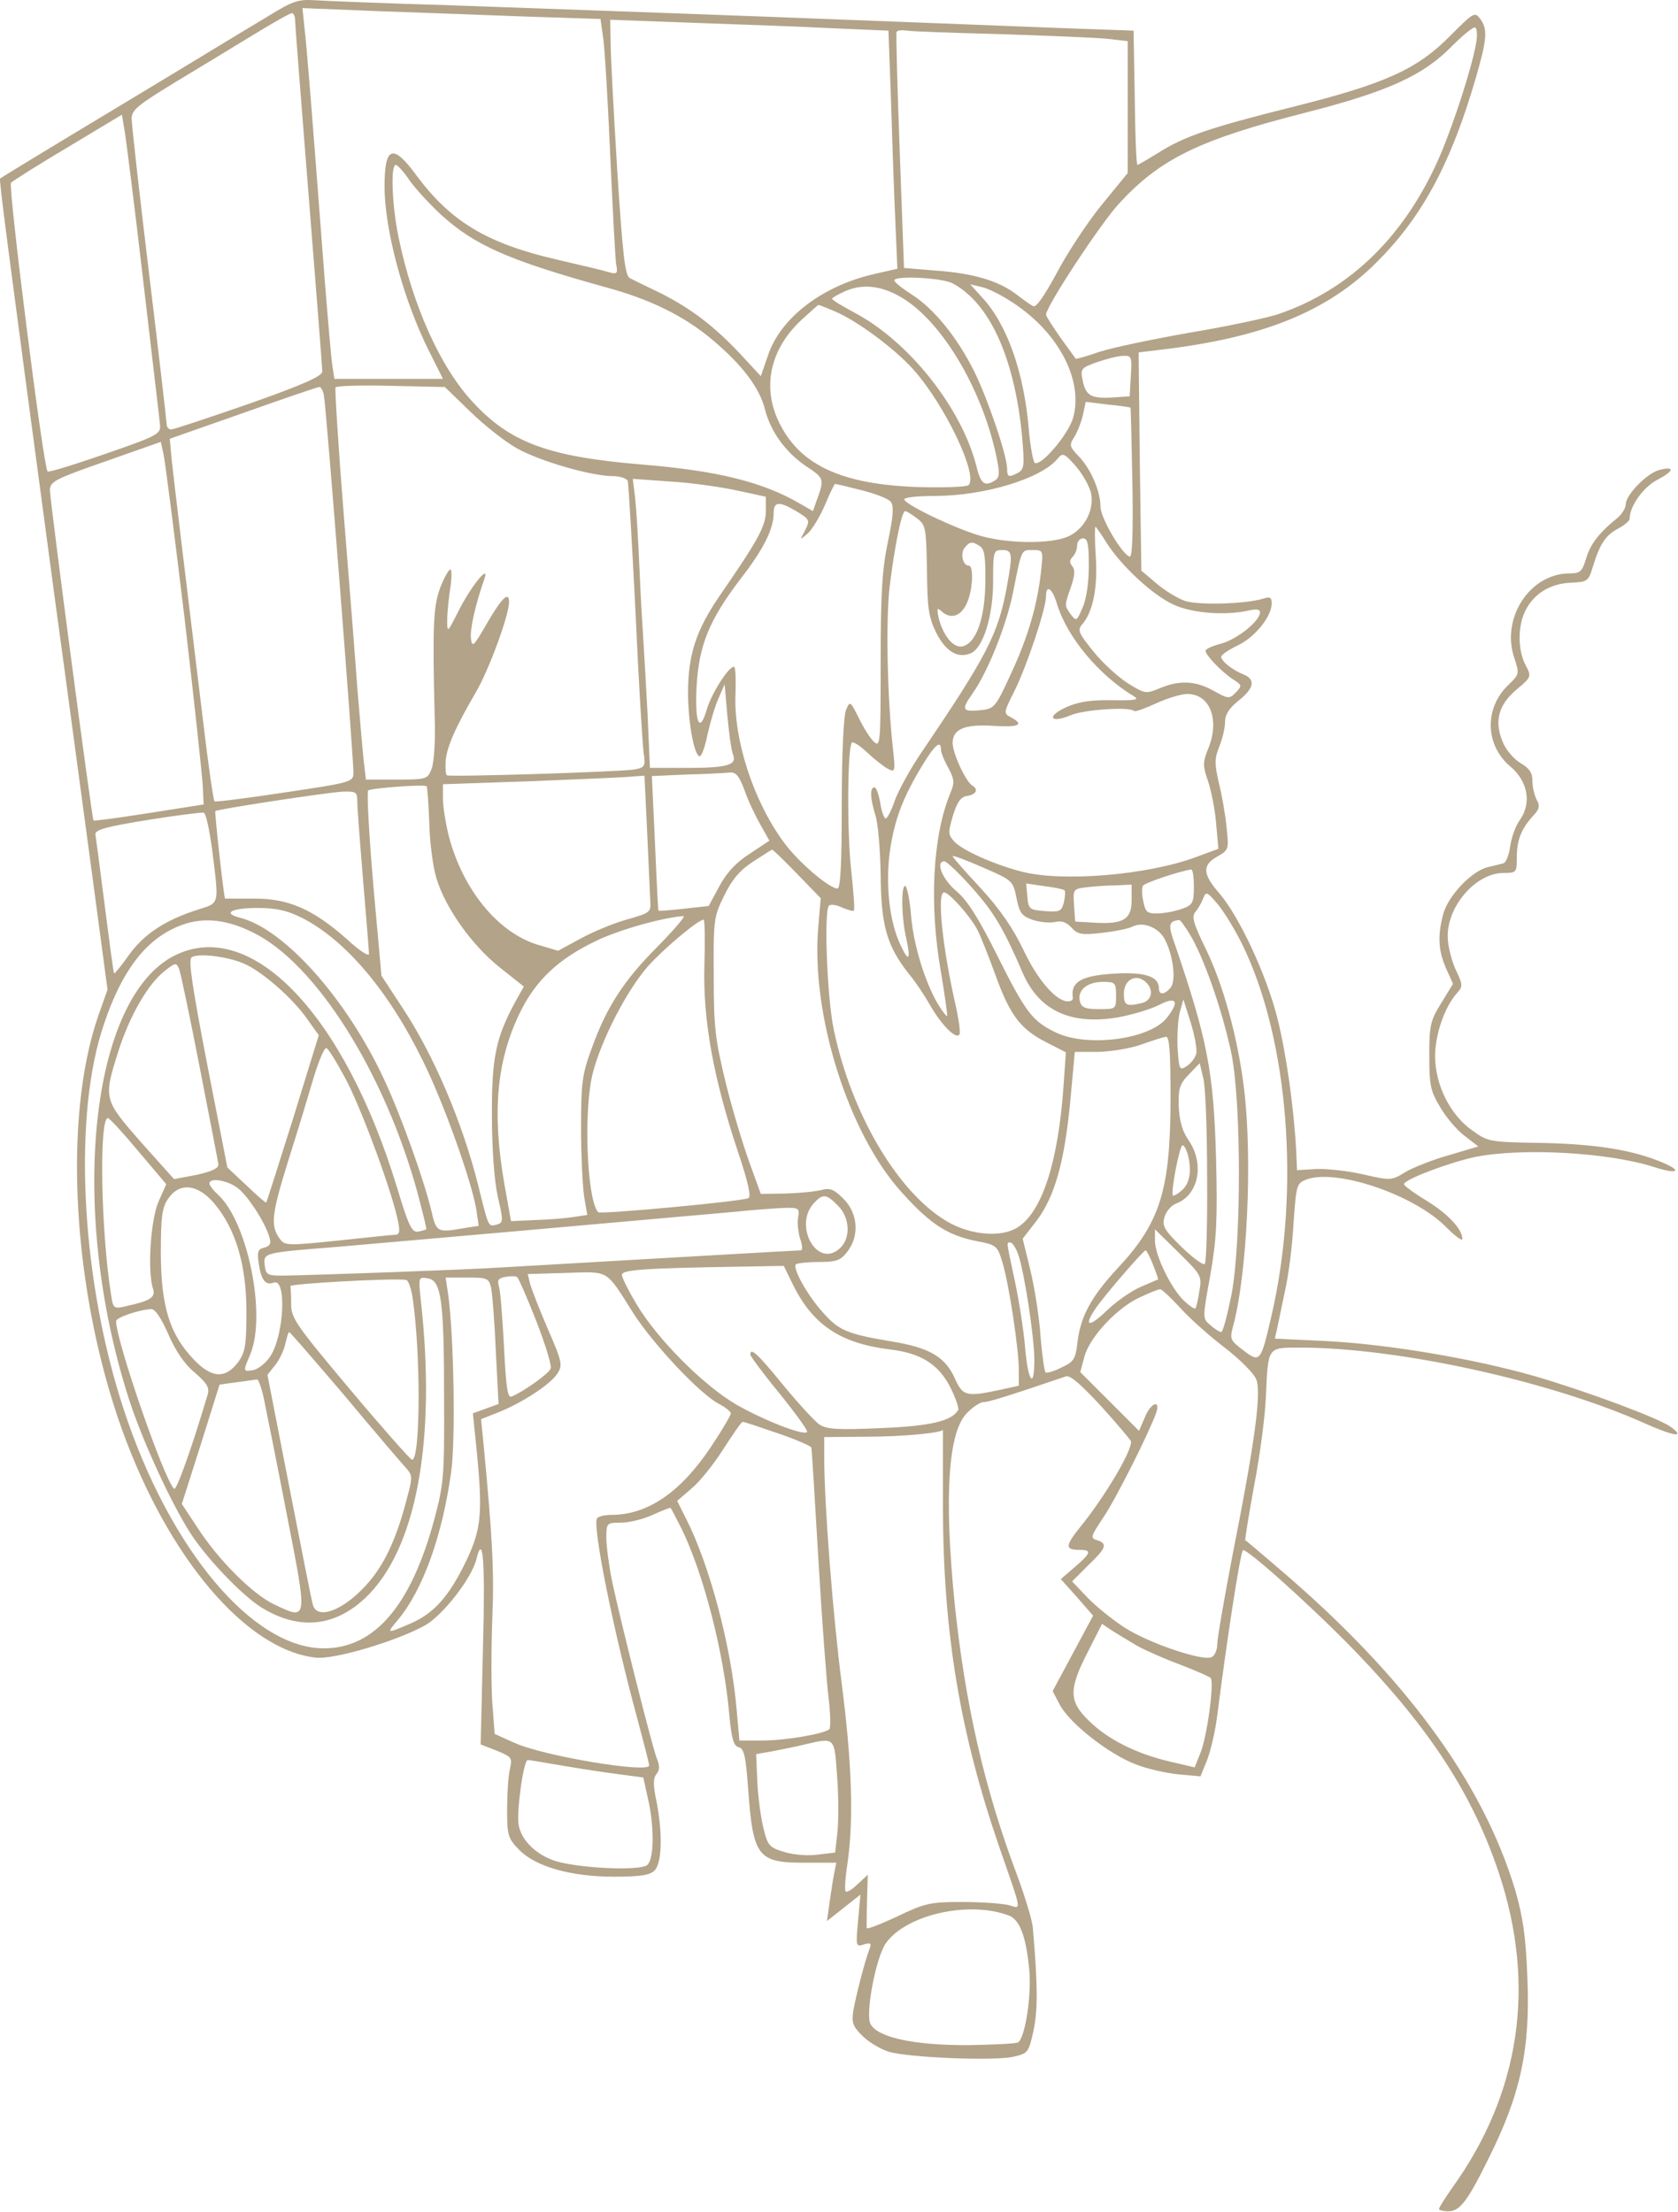 <?xml version="1.0" encoding="UTF-8"?> <svg xmlns="http://www.w3.org/2000/svg" width="575" height="758" viewBox="0 0 575 758" fill="none"> <g clip-path="url(#clip0_163_46)"> <path d="M91.641 5.704C86.174 8.904 63.508 22.771 41.108 36.237C18.707 49.704 0.308 60.904 0.041 61.171C-0.359 61.571 1.908 79.304 18.974 206.504C23.108 236.504 28.707 278.771 31.641 300.237L36.841 339.171L33.641 348.237C21.508 383.304 24.841 442.504 41.774 489.837C57.641 533.971 84.441 565.571 108.308 568.104C114.574 568.771 135.774 562.504 145.641 557.037C151.774 553.571 161.641 540.904 163.241 534.371C165.508 525.171 166.308 534.504 165.508 564.504L164.708 597.837L170.174 599.971C175.374 602.104 175.641 602.371 174.708 606.371C174.174 608.637 173.774 614.771 173.774 620.104C173.774 628.904 174.041 629.971 177.774 633.837C183.374 639.704 195.641 643.171 210.441 643.171C219.374 643.171 222.708 642.637 224.308 641.037C226.841 638.504 227.108 628.371 224.974 617.437C223.774 611.704 223.774 609.437 224.974 607.971C226.041 606.637 226.174 605.171 224.974 602.371C223.241 597.704 212.708 555.704 209.774 542.104C208.708 536.771 207.774 529.971 207.774 527.037C207.774 521.971 207.908 521.837 212.841 521.837C215.508 521.837 220.441 520.637 223.641 519.171C226.841 517.704 229.641 516.637 229.774 516.771C230.041 517.037 231.641 520.104 233.508 523.837C240.974 539.037 248.041 566.104 249.908 587.704C250.708 595.971 251.374 598.371 253.108 598.771C254.974 599.304 255.508 601.704 256.308 612.237C258.041 636.771 259.508 638.504 276.841 638.371H286.574L285.908 641.704C285.508 643.571 284.841 648.104 284.308 651.704L283.374 658.371L289.108 653.837L294.841 649.304L294.041 658.237C293.241 667.037 293.241 667.304 296.041 666.371C298.308 665.704 298.708 665.971 298.041 667.704C296.441 671.704 293.374 683.704 292.441 688.904C291.774 693.171 292.174 694.371 295.508 697.704C297.641 699.837 301.641 702.237 304.574 703.171C311.508 705.171 340.441 706.371 347.108 704.904C352.308 703.704 352.441 703.571 354.174 695.837C355.641 688.637 355.641 680.637 353.908 660.504C353.641 657.971 351.241 649.971 348.574 642.771C337.241 612.771 330.708 583.837 327.108 549.304C323.508 513.171 324.841 491.037 331.241 484.371C333.241 482.237 335.908 480.504 337.108 480.504C338.841 480.504 345.641 478.371 365.241 471.704C366.708 471.171 370.441 474.504 377.241 481.837C382.708 487.837 387.241 493.304 387.508 493.837C388.441 496.371 378.574 513.037 370.174 523.304C364.974 529.837 364.841 531.171 370.041 531.171C374.174 531.171 373.908 532.237 368.308 537.037L363.508 541.171L369.108 547.437L374.574 553.704L367.641 566.637L360.708 579.571L363.241 584.371C366.708 590.771 380.041 601.171 389.108 604.637C393.108 606.237 399.774 607.704 403.908 608.104L411.374 608.771L413.641 603.171C414.841 600.104 416.441 593.304 417.108 587.971C420.574 560.771 424.974 532.371 425.908 531.304C426.841 530.237 449.774 550.771 464.708 566.237C490.308 592.904 504.708 615.171 513.641 641.971C526.441 680.371 520.974 717.437 497.508 749.971C495.108 753.437 493.108 756.504 493.108 757.037C493.108 757.437 494.574 757.837 496.308 757.837C500.174 757.837 502.841 754.504 510.041 739.837C521.108 717.704 524.441 702.237 523.374 677.437C522.841 663.704 521.908 657.171 519.241 647.837C508.041 610.637 481.374 574.237 437.774 537.171C431.908 532.104 426.974 527.971 426.708 527.837C426.574 527.704 427.908 519.171 429.774 509.037C431.774 498.771 433.508 485.304 433.774 478.771C434.574 461.437 434.174 461.837 445.508 461.837C478.841 461.837 530.708 473.171 563.108 487.571C573.508 492.237 577.774 492.904 572.574 489.037C568.308 485.971 543.908 476.904 526.174 471.704C504.841 465.571 475.374 460.637 454.041 459.571L436.841 458.771L437.641 455.304C438.041 453.437 439.241 447.571 440.308 442.504C441.508 437.304 442.841 427.037 443.241 419.437C444.174 406.104 444.308 405.571 447.641 404.237C458.041 400.371 484.974 409.571 495.774 420.771C498.708 423.704 501.108 425.437 501.108 424.637C501.108 421.304 496.441 416.237 488.974 411.571C484.574 408.904 481.108 406.371 481.108 405.837C481.108 404.237 496.708 398.371 505.508 396.504C521.508 393.304 551.108 394.904 566.841 399.971C574.574 402.504 576.841 401.437 569.908 398.504C559.641 394.104 546.974 392.104 528.574 391.704C510.574 391.437 509.908 391.304 504.708 387.571C496.974 382.237 491.774 371.837 491.774 361.971C491.774 354.371 495.108 344.904 499.374 340.237C501.241 338.104 501.241 337.437 499.108 332.904C497.774 330.237 496.441 325.571 496.174 322.504C494.974 311.704 505.241 299.171 515.241 299.171C519.641 299.171 519.774 299.037 519.774 293.704C519.774 287.971 521.241 284.104 525.374 279.571C527.508 277.304 527.774 276.237 526.574 274.104C525.774 272.504 525.108 269.704 525.108 267.571C525.108 264.771 524.041 263.304 521.108 261.571C518.841 260.237 516.041 257.037 514.974 254.371C511.908 247.171 513.508 241.437 519.774 236.237C524.841 231.971 524.841 231.837 522.708 227.837C520.041 222.637 520.041 214.237 522.841 209.037C525.774 203.304 531.374 199.971 538.308 199.704C544.041 199.437 544.308 199.171 545.774 194.371C548.174 186.504 550.174 183.437 554.441 181.171C556.708 179.971 558.441 178.504 558.441 177.704C558.441 173.437 563.241 166.771 568.041 164.371C573.641 161.437 574.041 159.704 568.708 161.037C564.574 161.971 557.108 169.571 557.108 172.771C557.108 174.104 555.774 176.237 554.174 177.571C548.174 182.371 544.974 186.371 543.508 191.437C542.174 195.837 541.508 196.504 537.908 196.504C524.174 196.504 514.174 211.971 518.974 225.704C520.708 230.904 520.574 231.171 516.841 234.771C508.574 242.637 508.841 255.437 517.641 262.771C523.508 267.704 524.841 275.171 520.974 280.771C519.374 282.904 517.908 287.037 517.508 289.971C517.108 293.037 516.041 295.571 515.241 295.837C514.441 296.104 512.041 296.637 509.908 297.171C504.441 298.371 496.308 306.904 494.574 313.171C492.574 320.637 492.841 325.704 495.508 331.837L497.908 337.171L493.908 343.704C490.174 349.704 489.774 351.304 489.774 361.704C489.774 371.837 490.174 373.971 493.508 379.437C495.508 382.904 499.241 387.304 501.908 389.304L506.574 392.904L496.708 395.837C491.374 397.304 484.574 399.971 481.774 401.571C476.841 404.637 476.574 404.637 467.241 402.504C462.041 401.304 454.841 400.504 451.108 400.637L444.441 401.037L444.174 394.504C443.374 379.571 440.708 360.637 437.641 348.637C433.908 333.971 424.708 314.237 417.908 306.237C412.041 299.571 411.908 296.504 417.108 293.571C421.108 291.304 421.108 291.037 420.308 283.571C419.908 279.304 418.708 272.371 417.641 268.237C416.174 261.704 416.174 259.971 417.774 255.971C418.841 253.304 419.774 249.571 419.774 247.571C419.774 244.904 421.108 242.771 424.441 240.104C429.774 235.837 430.308 232.904 426.174 231.171C422.174 229.571 418.441 226.504 418.441 225.037C418.574 224.371 421.108 222.637 424.174 221.171C430.041 218.371 435.774 211.304 435.774 206.771C435.774 204.771 435.241 204.371 432.841 205.171C426.708 207.037 410.708 207.437 406.174 205.971C403.641 205.171 399.108 202.371 396.308 199.971L391.108 195.571L390.574 158.104L390.174 120.771L397.908 119.837C432.841 115.704 454.974 106.771 471.908 89.704C487.374 74.237 497.241 55.971 505.774 26.504C509.641 13.171 509.774 9.971 507.241 6.504C505.374 3.971 504.974 4.237 497.241 11.971C485.774 23.704 474.841 28.637 443.508 36.504C414.708 43.704 405.908 46.637 396.708 52.504C393.241 54.637 390.041 56.504 389.774 56.504C389.374 56.504 388.974 46.104 388.841 33.437L388.441 10.504L362.441 9.571C348.174 9.037 304.708 7.304 265.774 5.837C226.974 4.371 177.108 2.637 155.108 1.837C133.108 1.171 112.041 0.371 108.308 0.104C102.174 -0.296 100.441 0.237 91.641 5.704ZM181.108 5.704L205.774 6.504L206.708 13.171C207.241 16.771 208.308 34.771 209.108 53.171C209.908 71.437 210.841 88.237 211.108 90.371C211.774 93.704 211.508 94.104 208.708 93.304C207.108 92.771 199.241 90.904 191.108 89.037C166.841 83.437 154.308 75.971 142.308 59.571C134.574 49.171 131.774 50.237 131.774 63.837C131.774 78.904 138.308 103.037 147.108 120.504L151.774 129.837H133.241H114.574L113.908 125.437C113.508 123.171 112.308 108.904 111.108 93.837C106.841 37.704 105.108 15.704 104.308 9.304L103.641 2.771L130.041 3.837C144.574 4.371 167.508 5.171 181.108 5.704ZM101.108 6.771C101.108 8.104 103.241 35.304 105.774 67.171C108.308 99.037 110.441 126.104 110.441 127.304C110.441 128.904 103.908 131.837 85.374 138.371C71.507 143.171 59.508 147.171 58.708 147.171C57.774 147.171 57.108 146.371 57.108 145.437C57.108 144.637 54.441 121.437 51.108 93.971C47.774 66.504 45.108 42.504 45.108 40.637C45.108 37.704 47.241 35.971 60.174 28.104C68.308 23.171 80.441 15.837 86.974 11.837C93.507 7.837 99.374 4.504 100.041 4.504C100.574 4.504 101.108 5.571 101.108 6.771ZM285.774 9.704L304.441 10.504L305.374 35.837C305.774 49.704 306.441 68.104 306.841 76.637L307.508 92.104L299.908 93.837C281.908 97.837 267.374 108.904 263.108 121.971L260.708 128.904L253.908 121.571C244.708 111.704 236.708 105.704 226.441 100.504C221.641 98.237 216.841 95.837 215.774 95.304C214.174 94.371 213.374 87.304 211.508 58.371C210.308 38.637 209.241 19.037 209.241 14.637L209.108 6.771L238.174 7.837C254.041 8.371 275.508 9.171 285.774 9.704ZM505.774 15.037C504.308 23.304 498.308 41.837 493.641 52.904C481.774 80.637 462.708 99.304 437.908 107.704C434.308 108.904 420.708 111.837 407.908 113.971C394.974 116.237 380.974 119.171 376.574 120.637C372.308 122.104 368.708 123.171 368.574 122.904C368.441 122.637 366.041 119.437 363.374 115.704C360.708 111.837 358.441 108.371 358.441 107.837C358.441 105.037 377.108 76.637 383.508 69.704C397.641 54.371 411.108 47.837 447.241 38.637C475.508 31.437 487.774 25.837 497.508 15.837C501.374 11.971 504.974 9.037 505.508 9.437C506.174 9.837 506.308 12.371 505.774 15.037ZM343.108 11.704C359.241 12.237 375.641 12.904 379.508 13.304L386.441 14.104V36.637V59.304L377.374 70.371C372.441 76.504 365.508 87.037 362.041 93.704C357.774 101.571 354.974 105.571 354.041 104.904C353.108 104.504 350.574 102.637 348.308 100.904C342.174 96.237 333.641 93.704 321.108 92.771L309.774 91.837L308.308 51.837C307.508 29.837 306.974 11.437 307.241 10.904C307.641 10.371 309.108 10.237 310.841 10.504C312.441 10.771 326.974 11.304 343.108 11.704ZM49.108 96.504C52.041 121.837 54.708 143.971 54.841 145.704C55.108 148.771 53.774 149.437 36.041 155.571C25.641 159.171 16.707 161.971 16.308 161.571C14.841 160.104 2.708 63.837 3.774 62.637C4.441 61.971 13.241 56.371 23.374 50.371L41.774 39.304L42.708 44.904C43.241 47.971 46.174 71.171 49.108 96.504ZM140.441 61.971C142.574 64.904 147.374 70.104 151.108 73.571C162.708 84.104 174.174 89.171 207.774 98.504C222.974 102.637 234.574 108.371 244.174 116.504C254.174 124.904 260.174 132.771 262.041 139.971C264.041 147.971 269.108 154.904 276.308 159.837C282.574 163.971 282.574 164.104 279.641 172.104L278.574 175.171L274.174 172.637C261.374 165.171 245.908 161.304 219.641 159.171C187.908 156.504 174.841 151.704 162.041 137.837C150.841 125.837 141.374 104.637 136.574 81.304C134.308 70.371 133.774 56.504 135.641 56.504C136.174 56.504 138.441 58.904 140.441 61.971ZM326.308 97.037C338.974 103.704 347.508 122.237 350.174 148.904C351.108 159.437 350.974 160.771 348.974 161.971C345.641 163.704 345.108 163.571 345.108 160.637C345.108 156.104 338.308 136.237 333.774 127.171C327.908 115.437 319.908 105.704 312.574 101.037C309.241 98.904 306.574 96.771 306.441 96.104C306.441 94.371 322.441 95.171 326.308 97.037ZM311.774 103.837C324.441 113.171 336.574 134.371 341.241 155.571C342.708 162.237 342.574 163.571 340.974 164.637C337.374 166.904 336.041 165.837 334.574 159.704C329.508 139.837 311.508 117.037 292.841 107.171C288.574 104.904 285.108 102.771 285.108 102.371C285.108 102.104 287.108 100.904 289.508 99.837C296.308 96.771 303.908 98.104 311.774 103.837ZM347.241 103.837C362.708 113.971 371.241 130.237 367.774 143.037C366.308 148.637 356.708 159.971 354.574 158.637C354.041 158.237 353.108 153.304 352.574 147.571C350.974 127.704 345.108 111.171 336.574 101.971L332.441 97.437L336.441 98.371C338.708 98.904 343.508 101.304 347.241 103.837ZM285.908 106.637C293.641 109.837 306.708 119.571 313.108 126.771C324.041 139.171 335.241 162.904 331.908 166.237C331.241 166.904 323.508 167.171 314.174 166.904C288.708 165.971 274.708 159.571 267.508 145.837C260.841 133.304 263.641 119.837 274.708 109.571C277.774 106.771 280.308 104.504 280.441 104.504C280.708 104.504 283.108 105.437 285.908 106.637ZM387.508 128.771L387.108 135.837L381.108 136.237C373.774 136.637 372.041 135.571 370.974 130.237C370.174 126.371 370.441 126.104 375.908 124.104C379.108 123.037 383.108 121.971 384.841 121.971C387.774 121.837 387.908 122.237 387.508 128.771ZM161.108 141.037C165.908 145.704 173.108 151.437 177.241 153.704C185.108 158.104 202.708 163.171 210.041 163.171C212.441 163.171 214.708 163.971 215.108 164.771C215.374 165.704 216.574 185.971 217.774 209.837C218.841 233.704 220.174 255.304 220.574 258.104C221.241 262.504 220.974 263.037 217.508 263.704C212.974 264.504 154.041 266.371 153.108 265.704C152.708 265.437 152.574 263.171 152.708 260.771C153.108 255.971 156.041 249.304 163.108 237.171C167.508 229.704 174.441 210.771 174.441 206.371C174.441 202.504 172.041 204.771 166.974 213.437C162.308 221.571 161.774 222.104 161.374 218.771C160.974 215.704 162.974 206.904 166.041 198.237C167.774 193.037 161.241 201.171 157.241 209.171C153.241 217.037 153.241 217.037 153.241 212.504C153.241 209.971 153.774 205.037 154.308 201.437C154.841 197.971 154.841 195.171 154.308 195.171C153.774 195.171 152.174 197.971 150.841 201.437C148.441 207.971 148.174 214.637 148.974 246.504C149.241 253.837 148.708 261.437 147.908 263.437C146.574 267.037 146.174 267.171 135.908 267.171H125.374L124.574 260.104C124.174 256.371 123.241 245.304 122.441 235.837C121.774 226.237 119.641 199.437 117.774 176.104C115.908 152.771 114.708 133.304 114.974 132.771C115.241 132.237 123.774 131.971 134.041 132.237L152.441 132.637L161.108 141.037ZM110.974 135.437C111.774 138.904 121.108 259.171 121.108 264.637C121.108 267.971 120.974 268.104 97.641 271.571C84.574 273.571 73.774 274.904 73.507 274.637C73.108 274.237 71.374 262.104 69.641 247.571C62.841 191.837 59.641 164.904 58.841 157.704L58.174 150.371L83.241 141.571C97.108 136.637 108.841 132.637 109.374 132.637C109.908 132.504 110.708 133.837 110.974 135.437ZM387.374 139.704C387.508 139.837 387.774 151.437 388.041 165.571C388.308 182.237 388.041 191.037 387.108 190.771C384.441 189.971 377.108 177.437 377.108 173.704C377.108 168.371 373.774 160.637 369.641 156.371C366.441 153.037 366.308 152.504 368.174 149.704C369.241 147.971 370.574 144.504 371.108 142.104L372.041 137.704L379.508 138.637C383.774 139.037 387.241 139.571 387.374 139.704ZM63.241 211.837C66.574 240.371 69.374 266.504 69.507 269.837L69.774 275.704L51.108 278.637C40.841 280.237 32.307 281.437 32.041 281.171C31.508 280.771 17.108 171.437 17.108 167.971C17.108 165.037 18.974 164.104 36.174 158.104L55.108 151.437L56.041 155.704C56.574 157.971 59.774 183.171 63.241 211.837ZM373.908 169.171C374.974 175.171 371.374 181.571 365.774 183.971C359.908 186.371 346.308 186.371 336.708 183.837C328.974 181.837 311.241 173.571 309.908 171.304C309.374 170.504 313.774 169.971 320.708 169.971C337.774 169.837 356.841 163.971 362.441 157.171C364.174 155.037 364.708 155.304 368.708 159.837C371.108 162.637 373.374 166.771 373.908 169.171ZM252.574 168.104L262.441 170.237V175.037C262.441 180.237 259.908 184.904 246.841 203.837C238.574 215.837 235.774 224.237 235.774 237.437C235.774 247.571 237.908 259.171 239.774 259.171C240.441 259.171 241.641 255.837 242.441 251.704C243.374 247.571 244.974 242.104 246.174 239.437L248.308 234.504L249.241 245.171C249.774 251.037 250.574 256.904 251.108 258.371C252.708 262.104 249.641 263.171 235.641 263.171H222.708L221.908 244.771C221.374 234.771 220.708 223.171 220.441 219.171C220.174 215.171 219.508 203.971 219.108 194.504C218.708 184.904 218.041 174.237 217.641 170.637L216.841 164.104L229.774 165.037C236.841 165.437 247.108 166.904 252.574 168.104ZM295.108 167.971C299.908 169.171 304.441 170.904 305.241 171.971C306.308 173.304 306.174 176.637 304.308 185.437C302.308 194.904 301.774 203.037 301.774 226.771C301.774 254.637 301.641 256.237 299.508 254.237C298.174 253.037 295.908 249.437 294.308 246.104C291.374 240.237 291.241 240.104 289.908 243.304C289.108 245.171 288.441 258.237 288.441 275.437C288.441 295.837 288.041 304.504 286.974 304.504C284.174 304.504 273.374 295.304 268.574 288.637C258.041 274.371 251.241 253.037 252.041 237.437C252.174 232.504 252.041 228.504 251.508 228.504C249.641 228.504 244.041 237.304 242.308 242.771C239.774 251.704 238.041 248.104 238.708 235.171C239.508 221.037 243.108 212.371 253.774 198.371C261.641 188.237 265.108 181.304 265.108 175.837C265.108 171.837 266.974 171.704 272.841 175.171C277.641 178.104 277.641 178.237 275.641 182.237C274.041 185.171 274.041 185.171 276.841 182.771C278.308 181.437 280.974 177.037 282.708 173.037C284.308 169.171 285.908 165.837 286.174 165.837C286.441 165.837 290.441 166.771 295.108 167.971ZM314.308 177.704C317.241 179.971 317.374 181.037 317.641 195.304C317.774 208.371 318.174 211.437 320.841 216.904C324.041 223.171 328.041 225.704 332.441 223.971C336.841 222.371 340.308 211.171 340.308 199.437C340.308 188.904 340.441 188.504 343.374 188.504C346.974 188.504 347.108 189.704 344.974 201.304C342.041 217.304 338.174 224.771 315.774 257.837C312.041 263.304 308.041 270.637 306.708 274.104C305.508 277.704 304.041 280.504 303.508 280.504C302.974 280.504 302.041 278.104 301.641 275.171C301.108 272.237 300.308 269.837 299.641 269.837C298.041 269.837 298.174 273.571 299.908 279.171C300.841 281.704 301.641 291.037 301.774 299.837C301.908 317.304 303.908 324.237 311.508 333.837C313.641 336.371 316.841 341.171 318.708 344.504C322.574 351.171 327.374 356.104 328.708 354.637C329.241 354.237 328.574 349.437 327.374 344.104C322.974 324.771 320.974 305.837 323.508 305.837C325.241 305.837 332.708 314.237 334.974 318.771C336.174 321.171 338.974 328.237 341.241 334.504C346.174 348.104 349.774 352.771 358.708 357.304L365.241 360.637L364.441 372.237C362.574 398.371 357.108 415.304 348.708 420.637C343.108 424.237 332.574 423.304 324.574 418.637C307.774 408.771 291.908 382.104 285.774 353.171C283.374 342.237 282.308 312.237 284.041 310.371C284.708 309.837 286.708 310.104 288.574 311.037C290.574 311.837 292.308 312.371 292.574 312.104C292.974 311.837 292.441 305.437 291.641 297.837C290.174 284.371 290.441 256.104 291.908 254.504C292.441 254.104 294.708 255.571 297.108 257.837C299.508 260.104 302.708 262.637 304.174 263.437C306.708 264.771 306.841 264.504 306.041 257.037C304.041 239.704 303.508 212.504 304.841 201.171C306.574 187.037 308.974 175.171 310.174 175.171C310.708 175.171 312.574 176.371 314.308 177.704ZM379.241 186.104C384.174 193.837 394.841 203.837 402.041 207.171C408.308 210.104 419.374 211.037 427.508 209.304C430.441 208.637 431.774 208.771 431.774 209.837C431.774 212.771 424.174 218.904 418.708 220.504C415.641 221.304 413.108 222.371 413.108 223.037C413.108 224.504 418.441 230.104 422.441 232.771C425.641 234.771 425.641 235.037 423.508 237.304C421.241 239.571 420.974 239.571 415.908 236.771C409.774 233.304 404.174 233.037 397.508 235.837C392.708 237.837 392.441 237.837 386.574 234.237C383.241 232.104 377.908 227.304 374.708 223.304C369.641 217.037 369.108 215.971 370.841 213.971C374.441 209.837 376.174 201.704 375.508 191.037C375.108 185.171 375.108 180.504 375.374 180.504C375.508 180.504 377.374 183.037 379.241 186.104ZM373.108 193.837C373.108 199.437 372.308 205.304 370.974 208.237C368.974 212.904 368.841 213.037 366.974 210.637C364.708 207.437 364.708 207.704 366.974 201.171C368.308 197.304 368.441 195.304 367.508 194.104C366.441 192.904 366.441 191.971 367.508 190.904C368.441 189.971 369.108 188.237 369.108 186.904C369.108 185.571 370.041 184.504 371.108 184.504C372.708 184.504 373.108 186.371 373.108 193.837ZM335.774 187.171C337.374 188.104 337.774 191.037 337.641 199.704C337.508 212.237 334.308 220.904 329.508 221.571C326.574 221.971 323.108 217.704 321.641 211.704C320.974 208.504 321.108 208.104 322.574 209.437C325.508 212.237 328.974 211.437 331.108 207.171C333.241 203.037 333.908 193.837 331.908 193.837C329.908 193.837 328.974 189.571 330.574 187.704C332.308 185.571 333.108 185.437 335.774 187.171ZM356.708 196.104C355.374 207.704 352.308 218.237 346.308 231.171C340.974 242.771 340.708 242.904 335.641 243.437C329.641 243.971 329.374 243.171 333.241 237.704C338.441 230.371 344.841 214.371 347.108 203.171C350.174 187.837 349.908 188.504 353.908 188.504C357.508 188.504 357.508 188.504 356.708 196.104ZM362.174 206.904C365.641 218.371 376.574 231.437 388.574 238.637C390.574 239.837 388.974 240.104 381.108 239.971C373.774 239.837 369.508 240.504 365.374 242.371C358.308 245.571 359.908 248.104 367.108 245.037C371.774 243.171 387.241 242.104 388.708 243.704C389.108 243.971 392.441 242.771 396.174 241.037C400.041 239.304 404.708 237.837 406.841 237.837C414.841 237.837 418.174 247.037 413.774 257.171C412.174 261.304 412.174 262.504 413.908 267.571C414.974 270.637 416.308 277.171 416.708 281.971L417.508 290.904L409.908 293.704C393.108 299.971 363.641 302.371 349.774 298.637C340.174 296.104 329.641 291.304 326.974 288.371C324.841 285.971 324.841 285.304 326.574 279.437C328.041 274.771 329.241 273.037 331.508 272.771C334.574 272.237 335.374 270.504 333.108 269.171C330.841 267.704 326.441 258.104 326.441 254.637C326.441 249.837 330.574 248.104 340.574 248.771C349.241 249.304 351.108 248.371 346.441 245.837C343.774 244.504 343.908 244.237 347.641 236.771C351.774 228.504 358.441 208.637 358.441 204.371C358.441 200.104 360.574 201.571 362.174 206.904ZM322.441 256.904C322.441 257.837 323.508 260.637 324.974 263.171C327.108 267.171 327.108 268.371 325.641 271.837C319.641 286.371 318.308 309.837 322.441 333.171C323.774 341.171 324.708 347.971 324.574 348.237C324.308 348.371 322.841 346.504 321.241 343.837C316.841 336.237 312.974 323.571 312.174 313.571C311.774 308.504 310.841 304.104 310.308 303.704C308.708 302.771 308.841 314.504 310.574 321.704C312.174 329.037 311.374 329.971 308.574 323.837C304.708 315.837 303.374 302.771 304.974 291.437C306.574 280.771 309.374 273.304 316.174 262.104C320.308 255.304 322.441 253.437 322.441 256.904ZM255.108 270.771C256.308 274.371 258.841 279.571 260.574 282.637L263.641 288.104L256.841 292.637C252.041 295.704 248.841 299.304 246.441 303.837L242.841 310.504L234.308 311.437C229.774 311.971 225.774 312.237 225.641 312.104C225.508 311.971 224.974 301.571 224.441 288.904L223.374 265.971L235.241 265.437C241.774 265.304 248.441 264.904 249.908 264.771C252.174 264.504 253.241 265.837 255.108 270.771ZM221.774 285.437C222.308 296.371 222.708 306.904 222.841 309.037C223.108 312.637 222.574 312.904 215.108 315.037C210.708 316.237 203.508 319.171 199.108 321.571L191.241 325.837L184.041 323.704C170.441 319.437 158.574 304.771 153.774 286.504C152.708 282.104 151.774 276.371 151.774 273.704V268.771L182.574 267.704C199.374 267.037 214.974 266.371 216.974 266.104L220.841 265.837L221.774 285.437ZM147.108 282.104C147.241 288.904 148.441 297.571 149.641 301.304C152.841 311.437 161.641 323.837 171.108 331.437L179.508 338.104L176.441 343.571C169.908 355.704 168.441 362.637 168.574 382.504C168.574 393.837 169.374 404.637 170.574 410.104C172.574 418.637 172.441 419.037 170.174 419.704C167.241 420.371 167.508 420.904 163.908 406.371C158.441 384.504 148.441 361.171 137.774 345.171L130.708 334.371L127.908 303.171C126.441 285.971 125.641 271.437 126.174 270.904C126.974 270.104 144.974 268.771 146.174 269.437C146.441 269.571 146.841 275.171 147.108 282.104ZM122.441 274.771C122.441 276.904 123.374 289.037 124.441 301.837C125.508 314.637 126.441 325.971 126.441 326.904C126.441 327.971 122.974 325.704 118.841 321.837C107.241 311.571 98.707 307.837 86.841 307.971C81.507 307.971 77.108 307.971 77.108 307.971C76.574 306.504 73.507 278.371 73.774 277.971C74.574 277.304 112.041 271.571 117.508 271.304C122.041 271.171 122.441 271.437 122.441 274.771ZM72.707 291.304C75.108 310.637 75.374 309.304 67.507 311.837C56.441 315.437 49.374 320.104 44.174 327.304C41.641 330.904 39.241 333.837 39.108 333.571C38.841 333.304 37.508 322.904 35.907 310.504C34.307 297.971 32.841 286.904 32.708 285.971C32.441 284.371 36.574 283.304 50.441 281.037C60.307 279.437 69.108 278.371 69.774 278.504C70.574 278.637 71.774 284.371 72.707 291.304ZM273.108 299.437L281.241 307.837L280.441 317.171C277.641 347.171 290.708 388.771 309.241 408.904C318.841 419.571 324.708 423.304 334.441 425.304C341.508 426.637 341.774 426.904 343.508 432.637C345.774 440.237 349.108 462.237 349.108 469.437V474.904L342.441 476.371C331.241 478.771 329.908 478.371 327.374 472.771C324.041 465.037 318.574 461.837 305.374 459.704C290.308 457.171 287.374 455.971 281.908 449.704C276.708 443.971 271.508 434.637 272.708 433.304C273.241 432.904 276.708 432.504 280.574 432.504C286.574 432.504 288.041 431.971 290.308 429.037C294.574 423.571 294.041 415.971 289.108 410.904C285.774 407.571 284.441 407.037 281.374 407.837C279.374 408.371 273.908 408.904 269.241 409.037L260.708 409.171L256.841 398.504C254.708 392.637 250.974 380.371 248.708 371.171C245.108 356.371 244.574 352.237 244.574 334.504C244.441 315.171 244.574 314.237 248.174 306.904C250.841 301.437 253.508 298.237 258.041 295.304C261.508 293.037 264.441 291.171 264.574 291.171C264.841 291.171 268.708 294.904 273.108 299.437ZM348.308 307.704C349.374 313.037 350.174 313.971 354.041 315.304C356.574 316.104 359.908 316.371 361.641 315.971C363.774 315.437 365.508 316.104 367.108 317.837C369.241 320.237 370.574 320.504 377.641 319.704C382.174 319.171 386.841 318.237 388.041 317.571C391.641 315.704 396.974 317.837 399.108 321.837C402.041 327.437 403.108 336.104 401.108 338.504C398.974 341.037 397.108 341.037 397.108 338.637C397.108 334.904 392.974 333.304 383.908 333.571C370.841 334.104 366.708 336.237 367.641 342.104C367.641 342.771 366.974 343.171 365.908 343.171C361.908 343.171 355.508 335.837 350.574 325.304C346.974 317.837 342.441 311.304 335.908 304.237C330.708 298.637 326.441 293.837 326.441 293.437C326.441 293.037 331.108 294.771 336.841 297.304C346.974 301.704 347.108 301.837 348.308 307.704ZM332.974 304.104C340.708 312.771 343.908 318.237 350.574 333.704C356.174 346.371 366.974 351.437 383.241 348.637C388.174 347.704 394.441 345.837 397.241 344.371C403.241 341.304 404.308 343.171 399.774 348.904C393.908 356.237 372.574 359.037 361.774 353.837C353.774 349.971 351.508 347.037 341.774 327.571C335.374 314.771 331.641 308.771 327.774 305.437C322.841 301.304 320.441 295.171 323.641 295.171C324.308 295.171 328.574 299.171 332.974 304.104ZM409.108 303.837C409.108 309.171 408.708 310.104 405.508 311.304C403.374 312.104 399.774 312.904 397.241 313.037C393.108 313.171 392.574 312.771 391.774 308.904C391.241 306.637 391.241 304.237 391.641 303.571C392.308 302.504 404.041 298.637 408.174 297.971C408.708 297.971 409.108 300.504 409.108 303.837ZM364.841 305.171C365.108 305.437 364.974 307.304 364.574 309.171C363.774 312.371 363.108 312.637 358.041 312.237C352.708 311.837 352.441 311.571 352.041 307.304L351.641 302.771L357.908 303.704C361.374 304.104 364.441 304.771 364.841 305.171ZM387.774 308.504C387.774 315.037 384.974 316.771 375.374 316.237L368.441 315.837L368.041 310.237C367.641 304.904 367.774 304.637 372.041 304.104C374.441 303.837 378.974 303.437 382.174 303.437L387.774 303.171V308.504ZM425.774 323.837C441.641 356.371 445.641 408.237 435.641 451.171C432.041 466.771 431.774 467.171 426.041 462.771C421.641 459.437 421.374 458.904 422.441 454.904C427.374 436.904 429.241 397.437 426.308 373.171C424.174 355.704 419.241 337.704 413.241 325.304C408.841 316.371 408.308 314.104 409.641 312.504C410.574 311.437 411.774 309.304 412.308 307.837C413.241 305.437 413.641 305.571 417.241 309.837C419.374 312.371 423.241 318.637 425.774 323.837ZM103.374 314.504C118.174 321.971 133.108 339.437 144.841 363.437C151.908 377.571 161.641 404.904 163.241 414.637L164.041 420.104L158.974 420.904C149.774 422.504 149.508 422.371 147.774 414.771C145.108 403.837 137.374 382.237 131.641 369.971C118.708 342.104 97.241 318.237 82.174 314.504C76.041 312.904 79.374 311.171 88.308 311.171C94.441 311.171 98.308 311.971 103.374 314.504ZM225.508 324.237C213.908 335.837 207.908 344.904 202.708 359.437C199.508 368.104 199.108 371.171 199.108 386.504C199.108 395.971 199.641 406.637 200.174 410.104L201.241 416.371L196.841 417.037C194.441 417.437 188.574 417.971 183.774 418.104L175.108 418.504L172.841 405.837C168.574 381.304 170.174 363.837 177.908 347.571C183.374 336.104 191.241 328.637 204.441 322.371C212.174 318.637 227.374 314.371 234.174 313.971C235.108 313.837 231.108 318.504 225.508 324.237ZM86.707 319.571C108.174 330.104 131.774 367.437 143.108 408.904C144.841 415.571 146.308 421.171 146.041 421.304C145.908 421.437 144.574 421.837 143.241 422.104C141.108 422.371 140.041 420.237 135.908 406.504C117.908 347.704 86.308 314.637 60.174 327.304C30.974 341.437 23.241 413.837 44.041 479.037C48.574 493.304 58.441 514.771 65.241 525.437C70.841 534.104 82.707 546.504 89.374 550.771C102.174 558.771 114.441 557.704 125.108 547.704C142.574 531.304 149.641 493.971 144.174 445.437C143.374 437.704 143.374 437.571 146.574 438.104C151.241 438.771 152.174 445.837 152.174 479.171C152.308 505.971 152.041 508.637 148.841 520.637C140.841 550.371 128.308 564.904 110.974 564.904C86.574 564.904 58.174 531.037 42.441 483.171C28.174 439.971 24.974 385.704 34.708 353.837C40.441 335.304 48.174 323.837 58.841 318.504C67.507 314.104 76.174 314.371 86.707 319.571ZM241.374 330.904C240.841 349.437 244.441 369.437 252.841 394.637C256.308 404.904 257.508 410.237 256.441 410.637C253.241 411.837 205.774 416.237 204.974 415.437C201.108 411.304 199.908 380.504 203.108 367.837C206.041 356.371 214.708 339.571 221.908 331.304C227.374 325.171 239.108 315.304 241.108 315.171C241.508 315.171 241.641 322.237 241.374 330.904ZM408.441 321.437C413.374 330.371 419.241 347.837 422.041 361.437C425.374 378.637 425.374 425.571 422.041 443.437C420.574 450.637 419.108 456.504 418.441 456.504C417.908 456.504 416.174 455.437 414.708 454.104C412.041 451.837 412.041 451.837 414.708 437.171C416.841 424.904 417.241 418.371 416.708 397.171C415.908 367.437 413.774 356.371 402.574 323.571C400.174 316.904 400.441 315.704 404.041 315.304C404.441 315.171 406.441 317.971 408.441 321.437ZM84.174 330.504C90.441 333.437 100.841 342.637 105.508 349.571L109.241 354.771L100.441 383.304C95.507 399.037 91.374 411.971 91.241 412.104C91.108 412.371 88.041 409.704 84.441 406.237L77.907 400.104L70.974 364.637C66.041 339.037 64.441 328.904 65.641 328.104C67.907 326.504 78.574 327.837 84.174 330.504ZM68.441 365.837C71.774 383.037 74.707 397.971 74.841 399.037C74.974 400.371 72.707 401.437 67.374 402.637L59.641 404.104L48.307 391.437C35.508 376.771 35.374 376.637 40.574 360.237C44.441 348.104 50.708 337.171 56.574 332.637C60.174 329.837 60.441 329.837 61.374 332.104C61.907 333.437 65.108 348.637 68.441 365.837ZM392.841 336.771C395.374 339.304 394.708 342.771 391.508 343.704C386.041 345.037 385.108 344.637 385.108 340.637C385.108 335.571 389.508 333.437 392.841 336.771ZM382.441 341.171C382.441 345.837 382.441 345.837 376.574 345.837C371.908 345.837 370.574 345.304 370.041 343.171C369.108 339.437 372.441 336.504 377.908 336.504C382.174 336.504 382.441 336.771 382.441 341.171ZM409.908 361.171C409.508 362.637 408.041 364.504 406.574 365.437C404.174 366.904 404.041 366.637 403.508 359.037C403.374 354.637 403.641 349.171 404.308 346.771L405.508 342.504L408.041 350.504C409.374 354.904 410.308 359.704 409.908 361.171ZM401.108 376.104C401.108 407.704 397.641 418.904 383.108 434.504C374.041 444.237 370.308 451.037 369.241 459.837C368.574 465.837 367.908 466.771 363.774 468.637C361.241 469.971 358.708 470.637 358.308 470.371C357.908 470.104 357.108 464.637 356.574 458.237C356.174 451.704 354.574 441.571 353.108 435.437L350.441 424.504L355.108 418.504C361.374 410.237 364.708 398.504 366.708 377.837L368.308 360.504H376.308C380.841 360.371 387.508 359.304 391.108 357.971C394.841 356.637 398.574 355.437 399.508 355.304C400.708 355.171 401.108 360.104 401.108 376.104ZM119.241 371.304C124.841 382.637 134.441 408.771 136.441 418.771C137.108 421.971 136.841 423.171 135.508 423.171C134.574 423.171 125.641 424.104 115.774 425.171C98.974 426.904 97.641 426.904 96.041 424.771C92.574 420.237 92.974 416.371 98.841 397.571C102.174 387.171 106.041 374.104 107.641 368.771C109.241 363.571 111.108 359.171 111.774 359.171C112.441 359.171 115.774 364.637 119.241 371.304ZM413.641 403.437C413.774 419.304 413.374 432.637 412.841 433.171C412.308 433.704 408.841 431.171 404.974 427.437C399.108 421.704 398.174 420.237 398.974 417.304C399.508 415.304 401.241 413.171 402.974 412.504C410.708 409.571 412.841 399.037 407.374 390.904C405.108 387.704 404.174 384.237 403.908 379.171C403.774 373.037 404.174 371.571 407.374 368.237L411.108 364.371L412.308 369.437C413.108 372.237 413.641 387.571 413.641 403.437ZM47.374 394.504L56.974 405.837L54.307 411.837C51.641 417.971 50.441 435.571 52.441 441.704C53.374 444.637 51.508 445.837 42.974 447.704C38.974 448.637 38.708 448.371 38.041 443.571C34.574 421.971 33.907 383.171 36.974 383.171C37.508 383.171 42.174 388.237 47.374 394.504ZM406.974 395.437C408.441 401.037 407.774 405.437 405.108 407.837C403.641 409.171 402.174 409.971 401.908 409.704C401.108 408.771 404.174 392.504 405.241 392.504C405.774 392.504 406.441 393.837 406.974 395.437ZM81.641 407.304C85.108 410.104 90.841 418.904 92.308 423.971C92.974 426.104 92.574 427.037 90.574 427.571C88.308 428.104 88.041 429.037 88.707 433.304C89.507 438.771 91.108 440.637 93.774 439.571C98.308 437.837 97.374 457.704 92.574 464.904C90.974 467.304 88.308 469.304 86.707 469.571C83.241 470.104 83.241 470.104 85.774 464.104C91.374 450.637 84.841 418.504 74.574 409.304C72.974 407.837 71.774 406.237 71.774 405.571C71.774 403.437 78.174 404.504 81.641 407.304ZM73.374 412.371C80.707 421.037 84.441 433.437 84.441 449.437C84.441 461.037 84.041 463.437 81.641 466.771C77.241 472.637 72.574 472.371 66.441 465.971C58.174 457.304 55.241 447.971 55.108 429.837C55.108 417.037 55.508 413.837 57.641 410.771C61.508 405.171 67.641 405.704 73.374 412.371ZM287.108 413.171C291.241 417.171 291.641 424.371 287.774 427.837C279.908 435.037 271.508 419.571 279.241 411.971C282.041 409.037 283.374 409.304 287.108 413.171ZM273.508 417.171C273.108 418.904 273.508 422.237 274.174 424.504C274.974 426.637 275.108 428.504 274.441 428.504C273.508 428.504 217.641 431.704 171.774 434.371C159.508 435.171 106.974 437.037 97.108 437.171C91.507 437.171 91.108 436.904 90.707 433.571C90.174 429.304 90.441 429.304 115.774 427.304C129.774 426.104 213.108 418.771 251.774 415.304C258.041 414.637 265.641 414.104 268.574 413.971C273.774 413.837 274.041 414.104 273.508 417.171ZM410.974 442.504C410.574 445.437 409.908 448.104 409.641 448.371C409.374 448.771 407.641 447.571 405.774 445.837C401.374 441.704 395.774 430.237 395.774 425.304V421.304L403.774 429.171C411.641 436.904 411.908 437.304 410.974 442.504ZM349.108 430.504C351.108 436.771 354.441 458.371 354.441 466.104C354.441 476.637 352.174 473.304 351.241 461.437C350.708 455.437 349.108 445.171 347.641 438.504C344.708 424.637 344.841 425.837 346.308 425.837C346.974 425.837 348.308 427.971 349.108 430.504ZM395.108 433.437C396.174 436.104 396.974 438.371 396.841 438.504C396.574 438.504 393.774 439.837 390.574 441.171C387.374 442.637 382.174 446.237 378.974 449.437C373.108 455.037 371.241 454.637 375.374 448.504C378.041 444.504 391.774 428.504 392.574 428.504C392.841 428.504 394.041 430.637 395.108 433.437ZM271.508 439.837C278.441 454.104 287.908 460.371 305.108 462.504C315.508 463.704 321.641 467.571 325.641 475.437C327.508 479.171 328.708 482.637 328.308 483.304C326.041 487.037 318.708 488.771 301.641 489.437C287.108 490.104 283.374 489.837 280.841 488.237C279.108 487.037 273.641 481.037 268.441 474.771C259.774 464.104 257.108 461.571 257.108 464.237C257.108 464.771 261.641 470.904 267.241 477.704C272.708 484.504 276.974 490.371 276.574 490.771C275.374 492.104 261.774 486.771 252.441 481.437C241.108 474.904 225.108 458.771 218.174 447.037C215.374 442.371 213.108 437.837 213.108 436.904C213.108 435.171 220.441 434.637 253.241 434.104L268.574 433.837L271.508 439.837ZM216.974 449.971C223.908 460.771 239.908 477.837 246.441 481.171C248.708 482.371 250.441 483.837 250.441 484.371C250.441 485.037 247.374 490.237 243.641 495.837C233.241 511.437 221.908 519.171 209.508 519.171C207.241 519.171 204.974 519.704 204.574 520.371C202.974 523.037 210.174 558.904 218.441 589.171C220.574 597.171 222.441 604.371 222.441 605.037C222.441 607.837 186.308 601.837 176.308 597.304L169.508 594.237L168.708 583.704C168.308 577.837 168.308 564.771 168.708 554.504C169.374 538.104 168.708 526.371 165.641 494.371L164.841 486.371L170.574 484.104C178.708 480.904 188.574 474.504 190.974 470.771C192.841 467.971 192.708 466.904 187.774 455.571C184.841 448.771 182.174 441.837 181.641 439.971L180.841 436.637L194.041 436.237C208.974 435.837 207.374 434.771 216.974 449.971ZM183.774 452.771C186.841 460.637 189.108 467.971 188.708 469.037C187.908 470.904 179.241 477.037 175.241 478.637C173.908 479.171 173.374 475.037 172.708 461.571C172.174 451.837 171.508 442.504 170.974 440.904C170.308 438.637 170.841 437.971 173.374 437.571C174.974 437.304 176.841 437.304 177.241 437.704C177.774 438.237 180.708 444.904 183.774 452.771ZM141.374 444.637C144.308 464.504 144.041 501.304 141.108 500.237C140.441 499.971 130.841 489.171 119.774 475.971C101.508 454.237 99.774 451.704 99.774 447.037C99.774 444.104 99.641 441.437 99.507 440.771C99.108 439.971 134.308 437.971 139.108 438.637C139.908 438.637 140.841 441.437 141.374 444.637ZM168.308 441.437C168.708 443.571 169.508 453.304 169.908 463.171L170.841 481.171L166.441 482.771L162.041 484.371L163.241 496.104C165.508 518.637 164.974 524.104 159.641 535.171C153.774 547.304 148.574 553.037 140.441 556.504C132.308 559.971 132.308 559.971 136.441 555.037C144.841 544.904 151.508 526.637 154.574 504.637C156.174 493.571 155.508 458.237 153.641 444.104L152.708 437.837H160.174C167.108 437.837 167.508 438.104 168.308 441.437ZM404.441 448.237C407.641 451.837 414.441 457.837 419.641 461.837C424.708 465.704 429.641 470.637 430.441 472.637C432.308 477.037 430.174 493.437 422.308 533.171C419.508 547.837 417.108 561.571 417.108 563.571C417.108 565.571 416.174 567.571 415.108 567.971C411.774 569.304 393.108 562.904 385.241 557.704C381.108 555.037 375.374 550.371 372.574 547.437L367.374 541.971L372.841 536.504C379.108 530.504 379.641 529.037 375.908 527.837C373.508 527.171 373.774 526.504 378.041 520.104C382.174 514.104 393.641 491.304 396.174 484.237C397.774 479.571 394.441 480.637 392.441 485.437L390.308 490.371L380.308 480.371L370.174 470.237L371.641 464.771C373.508 458.104 382.974 447.971 390.841 444.504C393.908 443.037 396.974 441.837 397.508 441.837C398.174 441.837 401.241 444.771 404.441 448.237ZM57.641 457.171C60.041 462.771 63.241 467.571 66.707 470.371C70.974 474.104 71.907 475.571 71.108 478.104C65.641 496.504 60.441 511.037 59.641 510.237C56.041 506.637 39.774 459.437 39.774 452.771C39.774 451.571 47.374 448.904 51.774 448.637C53.108 448.504 55.241 451.704 57.641 457.171ZM117.908 478.104C127.908 490.104 137.374 501.171 138.841 502.771C141.508 505.704 141.508 505.971 139.108 514.771C135.641 527.971 131.374 536.771 125.641 543.037C117.774 551.837 108.841 555.304 107.241 550.104C106.841 548.904 103.241 530.637 99.108 509.437L91.641 471.171L94.308 467.837C95.774 465.971 97.374 462.637 97.774 460.504C98.308 458.237 98.841 456.504 99.108 456.504C99.374 456.504 107.774 466.237 117.908 478.104ZM90.441 479.437C91.241 483.304 94.841 501.171 98.308 519.171C105.508 555.971 105.508 555.304 93.907 549.837C86.441 546.237 74.974 534.771 67.774 523.704L62.307 515.437L68.841 494.904L75.241 474.504L81.241 473.704C84.441 473.304 87.507 472.771 88.041 472.771C88.574 472.637 89.641 475.704 90.441 479.437ZM266.441 491.171C272.708 493.304 277.908 495.571 278.041 496.104C278.174 496.637 279.241 513.971 280.441 534.504C281.641 555.037 283.241 576.371 283.908 581.704C284.574 587.171 284.708 592.104 284.174 592.637C282.308 594.237 269.108 596.504 261.241 596.504H253.374L252.441 586.104C250.574 564.237 243.241 536.504 235.108 520.504L232.041 514.371L236.841 510.237C239.641 507.971 244.441 501.971 247.774 496.771C251.108 491.571 254.041 487.304 254.441 487.304C254.841 487.171 260.174 489.037 266.441 491.171ZM323.108 516.771C323.241 559.971 328.974 593.971 342.574 633.437C350.441 656.104 350.041 654.104 345.641 652.904C343.508 652.371 336.441 651.837 329.774 651.837C318.708 651.837 316.974 652.237 307.508 656.771C301.774 659.437 297.108 661.304 296.974 660.771C296.974 660.237 296.974 655.971 297.108 651.171L297.374 642.504L293.908 645.704C292.041 647.571 290.174 648.637 289.774 648.237C289.374 647.837 289.641 643.437 290.441 638.371C292.574 623.304 291.908 604.104 288.441 577.037C285.374 553.304 282.441 515.571 282.441 499.437V492.504L297.508 492.371C309.241 492.371 323.108 491.037 323.108 489.971C323.108 489.971 323.108 501.971 323.108 516.771ZM389.774 564.104C392.708 565.704 399.374 568.637 404.441 570.504C409.641 572.504 414.174 574.504 414.841 575.037C416.174 576.371 413.641 595.437 411.241 601.037L409.374 605.704L400.841 603.704C389.508 601.037 379.774 596.237 373.241 589.837C366.174 583.037 366.174 579.037 372.708 566.237L377.641 556.504L380.974 558.771C382.841 559.971 386.841 562.371 389.774 564.104ZM286.841 608.637C287.374 615.304 287.374 623.971 286.974 627.837L286.174 634.904L280.441 635.571C277.241 636.104 272.174 635.704 268.974 634.771C263.641 633.171 263.108 632.637 261.641 626.637C260.708 623.037 259.774 615.837 259.508 610.637L259.108 601.171L265.108 600.104C268.441 599.437 273.241 598.504 275.774 597.837C286.174 595.437 285.908 595.171 286.841 608.637ZM193.108 605.171C199.374 606.237 208.041 607.571 212.441 608.104L220.441 609.171L221.908 615.837C224.308 625.837 224.174 637.171 221.774 639.171C219.241 641.304 197.774 640.237 190.041 637.704C183.774 635.571 178.841 630.904 177.774 625.704C176.841 621.571 179.374 603.171 180.841 603.171C181.374 603.171 186.841 604.104 193.108 605.171ZM345.774 656.504C349.508 657.971 351.641 663.837 352.708 675.171C353.508 684.104 351.241 698.504 348.841 699.971C348.174 700.371 340.308 700.771 331.374 700.904C312.841 700.904 300.841 698.237 298.308 693.704C296.441 690.104 300.174 670.637 303.641 665.837C310.708 656.104 332.174 651.304 345.774 656.504Z" fill="#B3A388"></path> </g> <defs> <clipPath id="clip0_163_46"> <rect width="575" height="758" fill="white"></rect> </clipPath> </defs> </svg> 